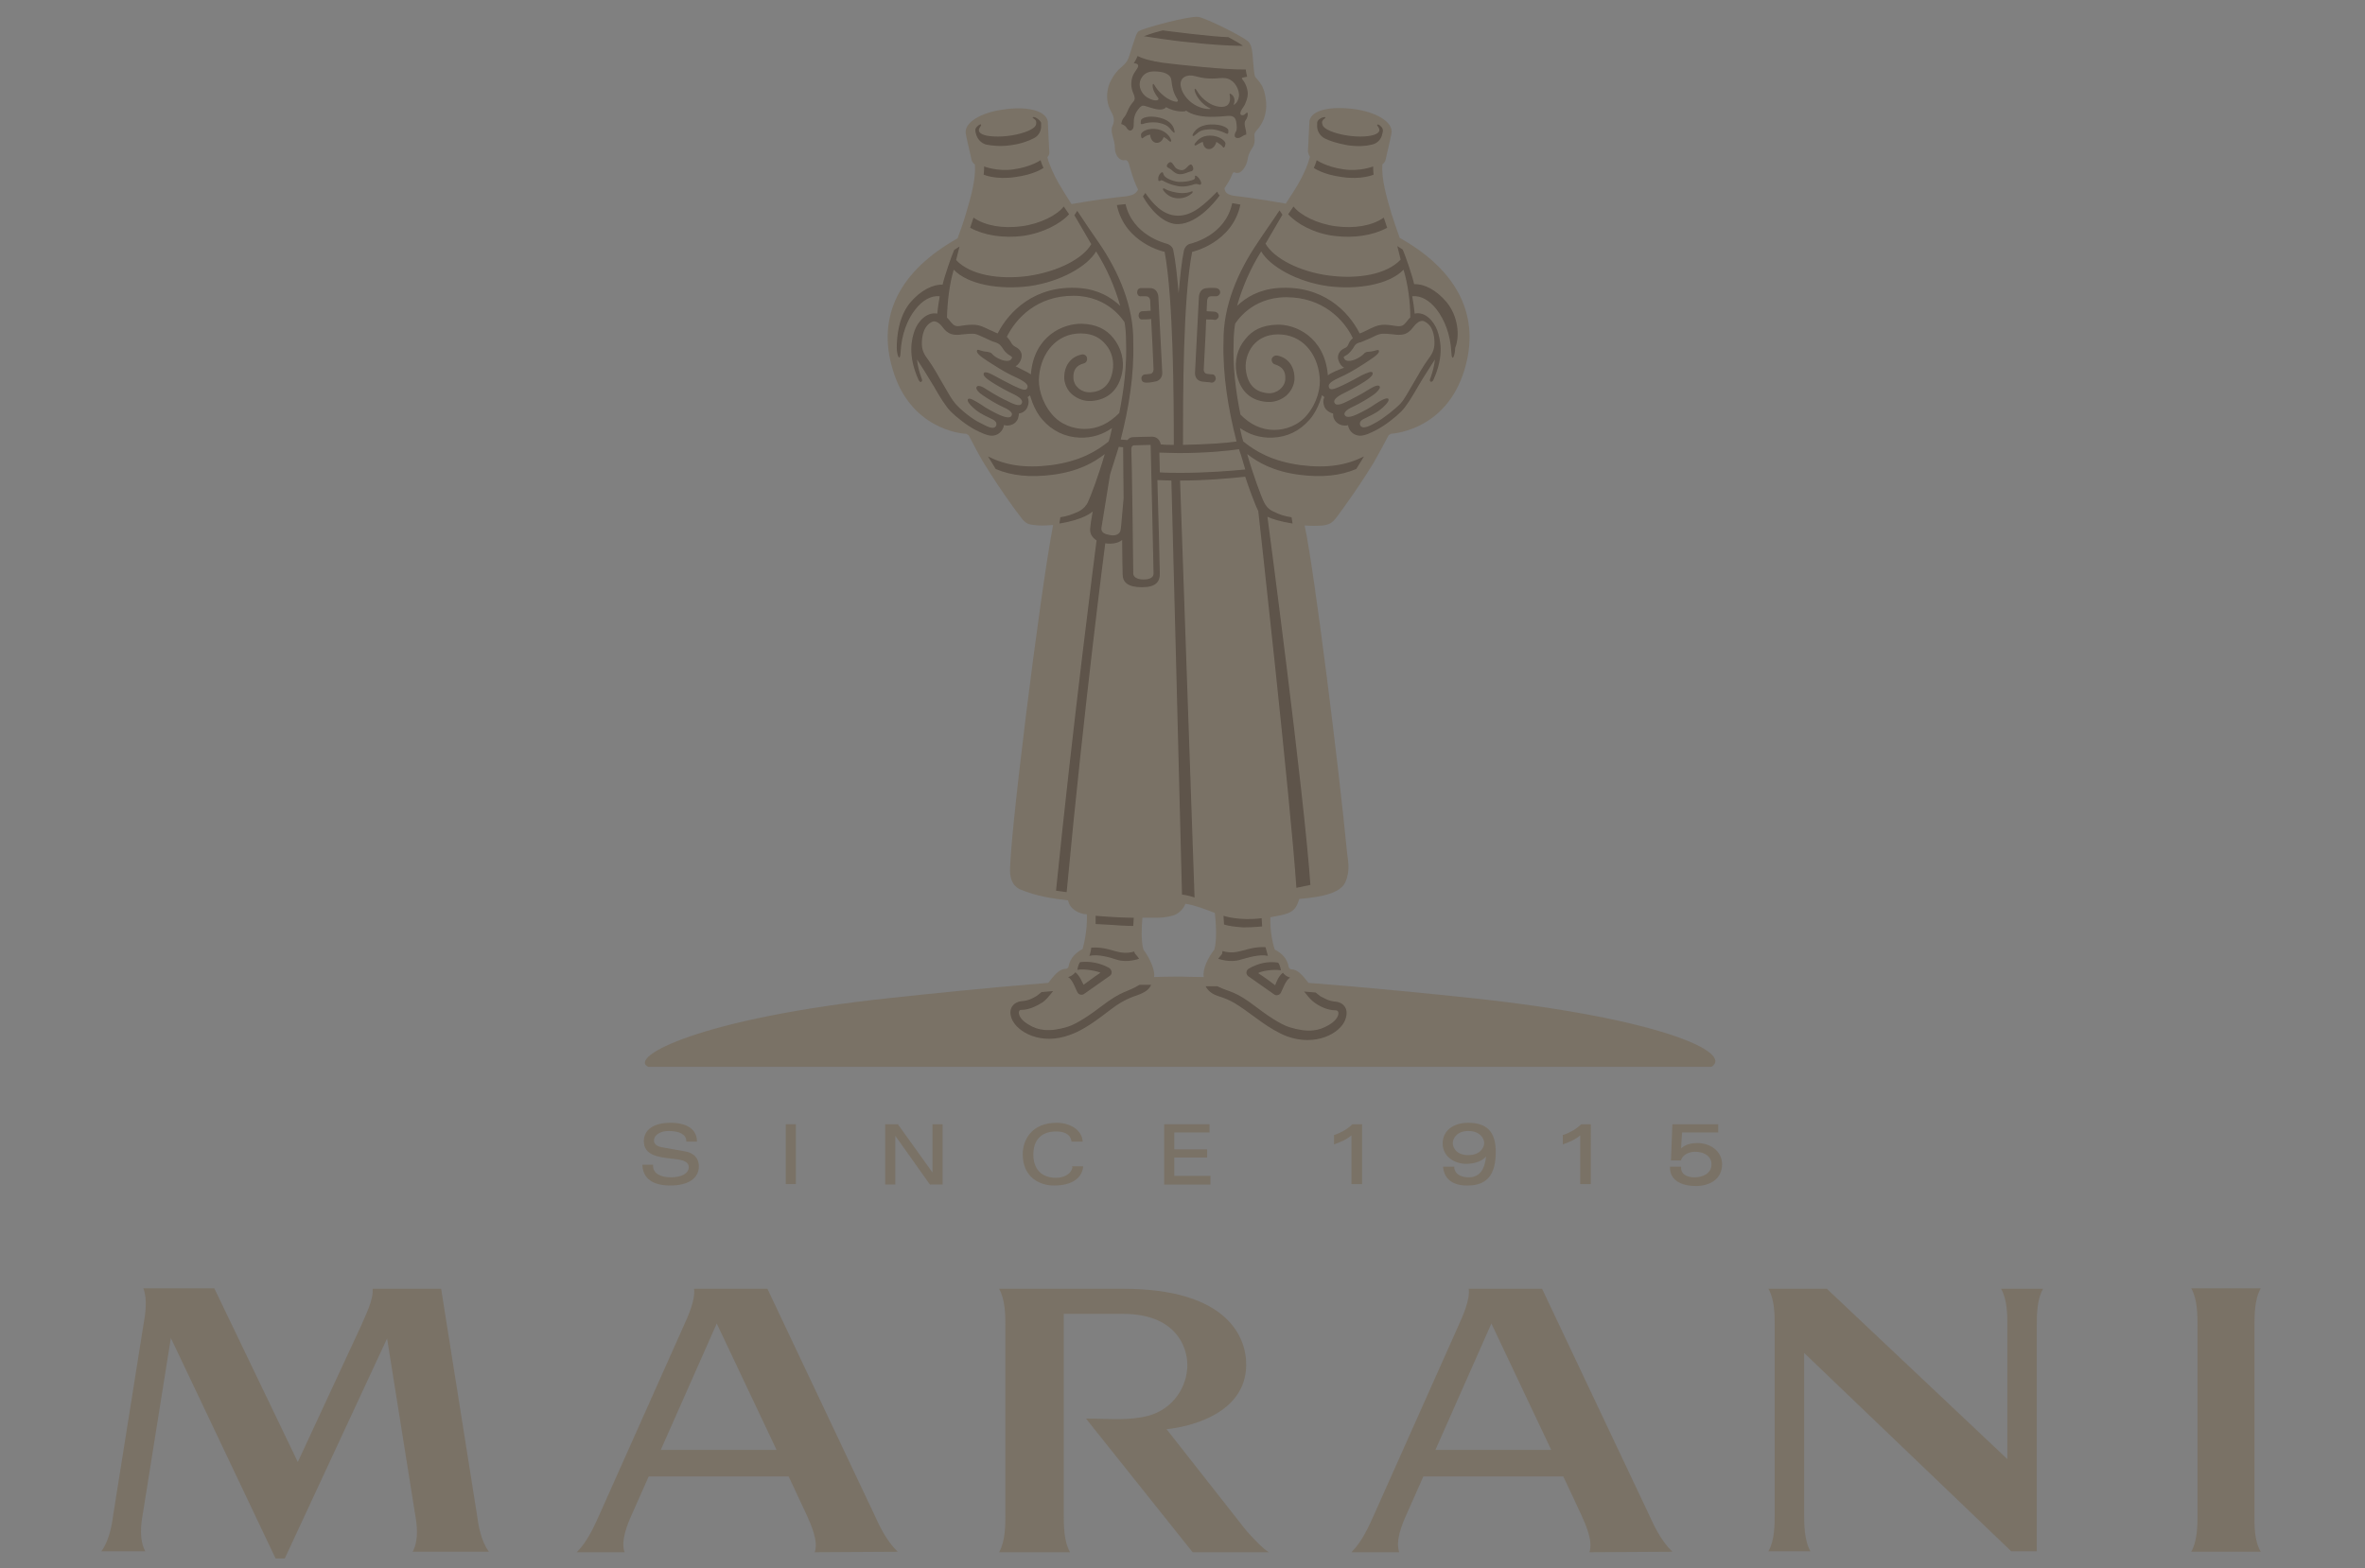 <?xml version="1.0" encoding="utf-8"?>
<!-- Generator: Adobe Illustrator 26.3.1, SVG Export Plug-In . SVG Version: 6.00 Build 0)  -->
<svg version="1.1" id="Layer_1" xmlns="http://www.w3.org/2000/svg" xmlns:xlink="http://www.w3.org/1999/xlink" x="0px" y="0px"
	 viewBox="0 0 490 325" style="enable-background:new 0 0 490 325;" xml:space="preserve">
<rect x="0" y="0" width="490" height="325" fill="#808080" stroke="none"/>
<style type="text/css">
	.st0{opacity:0.5;}
	.st1{fill:#74644C;}
	.st2{opacity:0.5;fill:none;stroke:#FFFFFF;stroke-width:0.709;stroke-miterlimit:10;}
	.st3{opacity:0.5;fill:#74644C;}
	.st4{fill:#41352D;}
	.st5{opacity:0.5;fill:#41352D;}
</style>
<g class="st0">
	<path class="st1" d="M467.1,313.8v-39c0-2.2,0-5.5,1.3-7.8h-14.4c1.3,2.3,1.3,5.6,1.3,7.8v39c0,2.2,0,5.5-1.3,7.8h14.4
		C467,319.2,467.1,316,467.1,313.8z"/>
	<path class="st1" d="M241.7,296.2c4.1-0.4,16.5-2.9,16.5-13.4c0-6.2-4.5-15.7-25.5-15.7l-25.7,0c1.3,2.3,1.3,5.6,1.3,7.8v39
		c0,2.2,0,5.5-1.3,7.8h14.7c-1.3-2.3-1.3-5.6-1.3-7.8v-41.6c0,0,9.2,0,12.3,0c10.5,0,13.3,6.4,13.3,10.6c0,4.6-3,9.1-8,10.5
		c-4.2,1.1-8.1,0.6-13,0.6l22.1,27.7h15.8c-1.2-0.7-3.1-2.7-4.7-4.5C257.1,315.8,241.7,296.2,241.7,296.2z"/>
	<path class="st1" d="M186,321.6c-2.4-2.3-3.9-5.6-4.9-7.8L159,267.1l-15.2,0c0.3,2.3-1.2,5.6-2.2,7.8l-17.4,39
		c-1,2.2-2.4,5.5-4.7,7.8h9.9c-0.8-2.3,0.5-5.6,1.5-7.8l3.5-7.9h29l3.7,7.9c1,2.2,2.5,5.6,1.7,7.8L186,321.6z M148.5,274.3
		l12.4,26.2h-24L148.5,274.3z"/>
	<path class="st1" d="M346.5,321.6c-2.4-2.3-3.9-5.6-4.9-7.8l-22.1-46.7l-15.2,0c0.3,2.3-1.2,5.6-2.2,7.8l-17.4,39
		c-1,2.2-2.4,5.5-4.7,7.8h9.9c-0.8-2.3,0.5-5.6,1.5-7.8l3.5-7.9h29l3.7,7.9c1,2.2,2.5,5.6,1.7,7.8L346.5,321.6z M309,274.3
		l12.4,26.2h-24L309,274.3z"/>
	<path class="st1" d="M74.8,274.8c1-2.4,2.6-5.4,2.4-7.7h14.2l7.4,46.7c0.3,2.2,0.8,5.5,2.5,7.8H85.5c1.3-2.4,0.9-5.6,0.5-7.8
		l-5.8-36.4L59,323h-1.9l-21.7-45.7l-5.8,36.4c-0.4,2.2-0.8,5.4,0.5,7.8H21c1.7-2.3,2.2-5.6,2.5-7.8l6.2-39c0.4-2.2,0.9-5.4,0-7.7
		h14.7l17.3,36L74.8,274.8"/>
	<path class="st1" d="M423.3,267.1h-8.7c1.3,2.3,1.3,5.5,1.3,7.7l0,27.6l-37.4-35.3h-12.1c1.3,2.3,1.3,5.5,1.3,7.7v38.9
		c0,2.2,0,5.5-1.3,7.8h8.7c-1.3-2.3-1.3-5.6-1.3-7.8v-33.3l42.9,41.1h5.3v-14.7v-32.1C422,272.6,422,269.4,423.3,267.1z"/>
</g>
<g class="st0">
	<path class="st1" d="M141.8,238.6l-4.5-0.8c-1.2-0.2-1.8-0.7-1.8-1.4c0-1.3,1.5-2,3-2c2.3,0,3.6,0.7,3.7,2l0,0.2h2.2l0-0.2
		c-0.1-2.4-2.1-3.7-5.5-3.7c-3.4,0-5.5,1.4-5.5,3.8c0,2.9,2.9,3.3,5.5,3.6c2,0.2,3.8,0.4,3.8,1.8c0,1.3-1.5,2.1-3.7,2.1
		c-2.3,0-3.7-0.9-3.7-2.4l0-0.2h-2.2l0,0.2c0.2,2.7,2.2,4.1,5.8,4.1c3.7,0,5.9-1.5,5.9-4C144.8,240.1,143.8,238.9,141.8,238.6z"/>
	<rect x="162.8" y="233" class="st1" width="2.1" height="12.4"/>
	<polygon class="st1" points="193.2,243 186.1,233.1 186.1,233 183.4,233 183.4,245.5 185.5,245.5 185.5,235.4 192.6,245.4 
		192.7,245.5 195.3,245.5 195.3,233 193.2,233 	"/>
	<path class="st1" d="M222.2,241.9c-0.3,1.6-2,2.2-3.4,2.2c-3,0-4.7-1.8-4.7-4.8c0-3.1,1.7-4.8,4.7-4.8c1.3,0,2.9,0.3,3.2,2l0,0.1
		h2.3l0-0.2c-0.2-2.1-2.4-3.7-5.4-3.7c-5.1,0-7,3.5-7,6.5c0,4.8,3.5,6.5,6.5,6.5c3.5,0,5.7-1.4,6-3.8l0-0.2h-2.3L222.2,241.9z"/>
	<polygon class="st1" points="243.3,239.9 250.1,239.9 250.1,238.2 243.3,238.2 243.3,234.7 250.6,234.7 250.6,233 241.2,233 
		241.2,245.5 250.8,245.5 250.8,243.7 243.3,243.7 	"/>
	<path class="st1" d="M280.2,233c-0.9,0.9-2.2,1.7-3.7,2.2l-0.1,0v2l0.2-0.1c1.4-0.5,2.5-1,3.4-1.8v10.1h2.2V233L280.2,233
		L280.2,233z"/>
	<path class="st1" d="M304.2,232.7c-3.2,0-5.3,1.7-5.3,4.3c0,2.7,2.5,4.2,4.8,4.2c1.2,0,3-0.2,4.2-1.5c-0.3,2.9-1.5,4.3-3.6,4.3
		c-0.8,0-2.8-0.2-3-2l0-0.2H299l0,0.2c0.3,2.4,2,3.7,5,3.7c4.1,0,5.9-2.2,5.9-7C309.9,234.6,308.1,232.7,304.2,232.7z M307.5,236.9
		c0,1-0.9,2.5-3.3,2.5c-2.4,0-3.2-1.5-3.2-2.5c0-1,0.9-2.5,3.2-2.5C306.6,234.4,307.5,235.9,307.5,236.9z"/>
	<path class="st1" d="M327.6,233c-0.9,0.9-2.2,1.7-3.7,2.2l-0.1,0v2l0.2-0.1c1.4-0.5,2.5-1,3.4-1.8v10.1h2.2V233L327.6,233
		L327.6,233z"/>
	<path class="st1" d="M351.7,236.9c-1.4,0-2.5,0.3-3.4,1.1l0.2-3.3h7.5V233h-9.5l-0.3,7.5h2.1l0-0.1c0.4-1.2,1.8-1.7,2.9-1.7
		c1.7,0,3.4,0.8,3.4,2.6c0,1.9-1.8,2.7-3.5,2.7c-0.6,0-2.8-0.1-2.8-2l0-0.2h-2.3v0.2c0,2.8,2.7,3.8,5.3,3.8c2.7,0,5.5-1.2,5.5-4.6
		C356.7,238.4,354.2,236.9,351.7,236.9z"/>
</g>
<path class="st2" d="M233,33.6L233,33.6L233,33.6z"/>
<path class="st3" d="M304.4,206.8c-7.6-0.8-20.4-2.1-33.3-3.1c-1.1-1.4-2.2-2.8-3.5-2.8c-0.3,0-0.6-0.3-0.6-0.5
	c-0.3-1.9-1.7-3-2.9-3.6c-0.2-0.7-1-3.2-0.9-6.7c0.4-0.1,1.8-0.3,2.9-0.6c1.9-0.5,2.5-1.3,3.1-3.2c5-0.4,8.5-1.3,9.5-3.4
	c1.1-2.4,0.6-4.4,0.4-6.1c-1.6-17-6.9-59.4-8.8-67.9c1.3,0.1,2.5,0.1,3.8,0c1.4-0.2,1.9-0.5,2.9-1.8c0.4-0.5,1.6-2.2,1.6-2.2
	c2.1-2.9,4.1-5.9,6-9c1.1-1.9,2.1-3.8,3.1-5.7c0.2-0.1,0.3-0.2,0.5-0.3c1.2-0.1,11.5-1.1,15.2-13.2c3.4-11.1-1.3-20.6-13.4-27.4
	c-0.6-1.7-1.2-3.4-1.7-5c-1-3.4-2.1-7.1-1.9-10.2c0.2-0.2,0.6-0.5,0.7-1.1c0.3-1.3,1.2-5.2,1.2-5.4c0.4-2.3-3.2-4.4-7.8-5
	c-4.6-0.6-8.8,0.1-9.2,2.5c0,0.2-0.3,6.2-0.3,6.2c0,0.6,0.4,1.2,0.4,1.2c-0.8,3.2-2.8,6.4-5,9.7c-6.3-1.1-9.7-1.5-10.6-1.6
	c-0.9-0.1-1.6-0.4-1.9-0.9c-0.1-0.2-0.2-0.5-0.2-0.7c0.7-1,1.2-1.9,1.4-2.4c0.6-1.6,0.5-0.5,1.6-0.8c0.5-0.1,1.6-1.3,1.8-2.8
	c0.4-2.5,1.7-2.1,1.4-4.8c-0.1-0.6,0.3-1,0.9-1.7c1.1-1.4,1.9-3.6,1.4-6.3c-0.3-1.8-0.7-2.7-2.1-4.2c-0.3-0.4-0.4-2.7-0.5-3.6
	c-0.1-1.4-0.2-3.1-1-3.8c-1.2-1.1-8.8-4.9-10.4-5.1c-1.9-0.2-11.3,2.3-12.3,3c-0.5,0.4-0.7,1.4-1.3,3.1c-0.3,0.9-0.7,2.4-1,2.9
	c-0.5,0.9-1.4,1.5-1.9,2c-1.2,1.3-1.9,2.8-2.1,3.7c-0.4,1.7-0.3,3.3,0.7,5.1c0.3,0.5,0.8,1.6,0.2,2.8c-0.6,1.3,0.5,2.7,0.5,4.6
	c0,1.1,0.6,2.3,1.6,2.5c0.5,0.1,0.8-0.3,1.2,0.5c0.2,0.3,0.7,3,2,5.6c-0.5,0.9-1.1,1.2-2.6,1.4c-1.9,0.2-6.2,0.7-11.2,1.6
	c-1.6-2.6-4-6-5-9.7c0.3-0.3,0.5-0.8,0.4-1.2c-0.1-1.5-0.3-6-0.3-6.2c-0.4-2.4-4.6-3.2-9.2-2.5c-4.6,0.6-8.2,2.7-7.8,5
	c0,0.2,0.9,4.1,1.2,5.4c0.1,0.6,0.7,1,0.7,1c0.2,3.3-0.9,6.9-1.9,10.3c-0.5,1.7-1.1,3.4-1.7,5c-12.1,6.8-16.8,16.2-13.4,27.3
	c3.6,12.1,14,13.2,15.2,13.2c0.2,0.1,0.3,0.2,0.5,0.3c1,1.9,2,3.9,3.1,5.7c1.9,3.1,3.9,6.1,6,9c0,0,1.6,2.2,2.1,2.8
	c0.8,0.9,1.4,1,2.3,1.1c1.2,0.2,2.7,0.1,4,0c-2.7,13.9-9.4,67.7-8.9,72.3c0.2,1.6,0.8,2.6,2,3.2c3.6,1.5,6.7,1.9,10,2.3
	c0.3,1.7,2.1,2.8,3.9,2.9c0.1,3.7-0.7,6.4-0.9,7.2c-1.2,0.6-2.6,1.8-2.9,3.6c0,0.2-0.3,0.5-0.6,0.5c-1.4,0-2.5,1.5-3.6,2.9
	c-12.6,1-24.9,2.3-32.4,3.1c-39.9,4.2-54.7,12.3-50.5,14.3h220.3C359.2,218.2,344.2,211,304.4,206.8z M251.6,196.8
	c-1.2,1.5-2.5,4-2.2,5.7c-1.6,0-4.7-0.1-4.7-0.1c0,0-3.6,0-5.6,0.1c0.3-1.3-0.9-4-2.2-5.7c-0.5-1.7-0.4-4.7-0.2-6.6c1,0,1.9,0,2.9,0
	c1,0,2.1-0.1,3.2-0.4c1.1-0.2,2.4-1.3,2.8-2.5c2,0.3,4,1.1,6.1,1.9C251.9,190.9,252.2,194.7,251.6,196.8z"/>
<g class="st0">
	<path class="st4" d="M228,208.7c-1.7,1.3-4.8,3.5-6.8,4.1c-3.9,1.2-6.2,0.7-8-0.4c-2.5-1.4-2.4-3.2-1.6-3.1c1.9,0,3.6-1.1,4.3-1.5
		c0.8-0.5,1.4-1.3,2.3-2.4l-2.4,0.2c0,0-0.7,0.6-1,0.8c-0.7,0.4-1.6,1-3.2,1.1c-1.2,0.1-2.9,1.2-2,3.6c1.1,2.8,6.1,5.6,12,3.4
		c3.8-1.3,7.2-4.4,9.8-6.2c2.9-1.9,4.4-1.9,5.7-2.7c1.1-0.6,1.4-1.5,1.4-1.5l-2.4,0C233.3,205.8,232.7,205.1,228,208.7z"/>
	<path class="st4" d="M225.7,198.1c1.8-0.4,4.2,0.3,5.7,0.8c2.2,0.7,4.6-0.2,4.6-0.2s-0.4-0.6-0.8-1c-0.1-0.1-0.2-0.5-0.2-0.5
		c-3.3,1-4.9-1.1-8.9-0.8C226,197.4,225.7,198.1,225.7,198.1z"/>
	<path class="st4" d="M222.8,201.5c-0.6,0.8-1.5,1-1.5,1c0.9,0.5,1.5,2.3,1.9,3.1c0.3,0.6,1,0.7,1.4,0.4c0.7-0.5,4.7-3.3,5.4-3.8
		c0.5-0.4,0.4-1.2-0.2-1.6c-2-1.1-4-1.4-6-1.2c-0.4,0.4-0.6,1.6-0.6,1.6c1.5-0.3,4.3,0.3,4.8,0.6c-1.4,0.9-3.3,2.4-3.5,2.5
		C224.2,203.6,223.8,202.3,222.8,201.5z"/>
	<path class="st4" d="M234.8,191.9l0.1-1.7c-3.4,0-7.9-0.4-7.9-0.4l0,1.7c0,0,1.9,0.1,3.6,0.2C232.8,191.9,234.8,191.9,234.8,191.9z
		"/>
	<path class="st4" d="M276.8,207.6c-1.6-0.1-2.5-0.8-3.2-1.1c-0.3-0.2-1-0.8-1-0.8l-2.4-0.2c0.9,1.1,1.4,1.8,2.3,2.4
		c0.7,0.5,2.4,1.5,4.3,1.5c0.8,0,0.9,1.7-1.6,3.1c-1.9,1.1-4.1,1.6-8,0.4c-2-0.6-5.1-2.8-6.8-4.1c-4.7-3.6-5.3-3-8.2-4.4l-2.4,0
		c0,0,0.3,0.8,1.4,1.5c1.3,0.8,2.8,0.7,5.7,2.7c2.6,1.7,6.1,4.8,9.8,6.2c5.9,2.1,10.9-0.6,12-3.4C279.7,208.8,278,207.7,276.8,207.6
		z"/>
	<path class="st4" d="M253.2,197.7c-0.3,0.4-0.8,1-0.8,1s2.4,0.9,4.6,0.2c1.5-0.4,3.9-1.2,5.7-0.8c0,0-0.2-0.7-0.5-1.8
		c-4-0.2-5.6,1.8-8.9,0.8C253.3,197.1,253.2,197.5,253.2,197.7z"/>
	<path class="st4" d="M265.4,201.1c0,0-0.2-1.2-0.6-1.6c-2.1-0.3-4,0.1-6,1.2c-0.7,0.4-0.7,1.2-0.2,1.6c0.7,0.5,4.7,3.3,5.4,3.8
		c0.4,0.3,1.1,0.2,1.4-0.4c0.4-0.8,1-2.6,1.9-3.1c0,0-0.9-0.2-1.5-1c-1,0.8-1.4,2.1-1.6,2.6c-0.1-0.1-2.1-1.6-3.5-2.5
		C261,201.3,263.8,200.8,265.4,201.1z"/>
	<path class="st4" d="M261.5,192l-0.1-1.7c-4.7,0.6-7.9-0.5-7.9-0.5l0.1,1.8c0.9,0.3,2.3,0.5,4,0.6C259.8,192.2,261.5,192,261.5,192
		z"/>
	<path class="st4" d="M238.2,77.5c-0.1,0-0.7,0.1-1,0.1c-0.4,0-0.8,0.5-0.7,0.9c0,0.5,0.4,0.8,0.9,0.8c0.5,0,0.9,0,1.8-0.2
		c1-0.1,1.7-0.9,1.6-2c-0.2-3.9-0.6-11.7-0.8-15.6c-0.1-1.1-0.7-1.8-1.8-1.8c-0.9,0-1.4,0-1.8,0c-0.5,0-0.8,0.4-0.8,0.9
		c0,0.5,0.4,0.9,0.8,0.8c0.3,0,0.9,0,1,0c0.4,0,0.8,0.2,0.9,0.8c0,0.6,0.1,1.4,0.1,2.2c-0.3,0-1.4,0.1-1.7,0.1
		c-0.5,0-0.8,0.4-0.8,0.9c0,0.5,0.4,0.9,0.8,0.8c0.3,0,1.5,0,1.8-0.1c0.2,3.6,0.4,7.9,0.5,10.4C239,77.2,238.6,77.5,238.2,77.5z"/>
	<path class="st4" d="M251,61.4c0.1,0,0.7,0,1,0c0.4,0,0.8-0.4,0.8-0.8c0-0.5-0.3-0.8-0.8-0.9c-0.5,0-0.9-0.1-1.8,0
		c-1.1,0-1.7,0.7-1.8,1.8c-0.2,3.9-0.6,11.7-0.8,15.6c-0.1,1.1,0.5,1.9,1.6,2c0.9,0.1,1.4,0.1,1.8,0.2c0.5,0,0.8-0.3,0.9-0.8
		c0-0.5-0.3-0.9-0.7-0.9c-0.3,0-0.9-0.1-1-0.1c-0.4,0-0.8-0.3-0.8-0.9c0.1-2.5,0.4-6.8,0.5-10.4c0.4,0,1.5,0,1.8,0.1
		c0.4,0,0.8-0.4,0.8-0.8c0-0.5-0.3-0.8-0.8-0.9c-0.4,0-1.4-0.1-1.7-0.1c0-0.8,0.1-1.6,0.1-2.2C250.2,61.5,250.6,61.4,251,61.4z"/>
	<path class="st4" d="M211.9,48.9c4.2-0.6,7.8-2.5,9.6-4.5l-1.1-1.6c-1.4,1.8-4.9,3.6-8.8,4.1c-3.8,0.5-7.5-0.1-9.9-1.8l-0.7,2.1
		C203.9,48.8,207.9,49.4,211.9,48.9z"/>
	<path class="st4" d="M246.8,39.7c-0.2,0.1-1,0.4-2.4,0.3c-0.8-0.1-2.1-0.3-3.1-0.9c-0.4-0.2-0.4,0.1-0.3,0.3
		c0.6,0.9,1.6,1.6,2.9,1.7c1.7,0.1,2.8-0.8,3-1C247.1,40,247.3,39.5,246.8,39.7z"/>
	<path class="st4" d="M246.8,34.1c-0.3-0.1-0.7,0.4-1,0.7c-0.3,0.3-0.7,0.6-1.4,0.4c-0.5-0.1-0.9-0.4-1.1-0.8
		c-0.3-0.4-0.5-0.8-0.8-0.8c-0.4,0-1.2,0.9-0.4,1.2c0.7,0.3,1.2,1.2,2.2,1.3c1,0.1,1.9-0.5,2.5-0.6
		C247.6,35.3,247.1,34.2,246.8,34.1z"/>
	<path class="st4" d="M246.4,37.5c-0.8,0.2-1.7,0.2-2.2,0.2c-0.4,0-2.7-0.5-3.1-1.5c-0.1-0.2-0.1-0.5-0.3-0.5
		c-0.2,0-0.5,0.3-0.7,0.7c-0.2,0.4-0.1,0.9-0.1,1c0.1,0.2,0.4,0.1,0.5,0c0.1-0.1,0.4,0,0.7,0.2c1,0.5,1.8,0.8,3,1
		c1.4,0.2,2.6-0.2,3.2-0.4c0.7-0.2,1,0.1,1.2,0.1c0.3-0.1,0.4-0.3,0.1-0.9c-0.3-0.6-0.8-1-1-1c-0.2,0-0.1,0.3-0.1,0.4
		C247.6,37.2,247.2,37.3,246.4,37.5z"/>
	<path class="st4" d="M236.8,28.6c0.4-0.3,0.8-0.6,1.5-0.7c0,0.3,0.2,1.5,1.2,1.7c0.9,0.1,1.4-0.6,1.6-1.2c0.6,0.3,0.9,0.6,1.1,0.8
		c0.3,0.3,0.6,0.2,0.4-0.3c-0.2-0.5-0.9-1.7-2.7-2.1c-2-0.4-3.5,0.5-3.5,1.1C236.4,28.6,236.6,28.8,236.8,28.6z"/>
	<path class="st4" d="M240.3,24.4c-2.4-0.6-3.8,0.1-3.9,0.5c0,0.4-0.3,1,0.4,0.8c0.7-0.3,2.3-0.5,3.5-0.2c1.3,0.3,1.8,0.7,2.5,1.6
		c0.5,0.6,0.7,0.5,0.5-0.1C243.2,26.4,242.7,25,240.3,24.4z"/>
	<path class="st4" d="M253.4,30.5c0.1,0.2,0.4,0.1,0.5-0.7c0.1-0.5-1.2-1.7-3.2-1.7c-1.9,0-2.7,1.1-3.1,1.6c-0.3,0.4,0,0.6,0.4,0.3
		c0.2-0.1,0.6-0.4,1.2-0.6c0.1,0.7,0.4,1.5,1.3,1.5c1,0,1.5-1.2,1.5-1.5C252.7,29.8,253.1,30.1,253.4,30.5z"/>
	<path class="st4" d="M254.5,27c0-0.4-1.2-1.3-3.7-1.2c-2.5,0.1-3.3,1.4-3.6,1.9c-0.3,0.5,0,0.7,0.5,0.2c0.9-0.8,1.4-1,2.8-1.1
		c1.3-0.1,2.8,0.5,3.4,0.8C254.6,28,254.5,27.4,254.5,27z"/>
	<path class="st4" d="M234.4,27c0.5-0.3,0.5-0.8,0.5-1.5c0-0.8,0.1-1.8,0.9-2.8c0.5-0.7,0.8-0.8,1.1-0.8c0.2,0,0.5,0.1,0.8,0.2
		c0.6,0.2,1.8,0.6,2.6,0.6c0.7,0,1.1-0.2,1.3-0.5c0.8,0.5,2.1,0.9,3.3,0.9c0.4,0,0.8,0,0.8-0.2c1.2,0.9,3.3,1.4,5.9,1.3
		c1.3,0,2.7-0.2,3-0.2c0.7,0,1.3,0.2,1.5,1.1c0.2,1,0.2,1.8,0,2.1c-0.6,1-0.2,1.5,0.5,1.4c0.6-0.1,1.1-0.7,1.6-0.7
		c0.1-1-0.7-2.3-0.1-3c0.3-0.4,0.5-1.1,0.4-1.4c0-0.3-0.2-0.2-0.6,0.2c-0.3,0.3-0.9,0.2-0.9-0.1c-0.1-0.6,0.6-1.3,0.9-1.9
		c0.5-1.1,0.8-2.1,0.5-3.2c-0.3-1.3-0.9-1.9-1.1-2.2c0-0.1,0-0.1,0.1-0.2c0.4-0.1,1-0.2,1-0.2s-0.2-0.7-0.3-1.5
		c-4.1,0.1-14-1-17.2-1.4c-2.1-0.3-4.1-0.8-5.2-1.4c-0.3,0.8-0.8,1.5-0.8,1.5s1.1,0,0.9,0.7c-0.3,0.9-1.3,1.4-1.4,3.4
		c-0.1,2.2,1.3,2.8,0.4,3.9c-0.5,0.6-0.8,1-1.3,2.2c-0.6,1.4-0.9,0.9-1.2,2.4c0.3,0.1,0.6,0.2,1,0.6C233.8,27.2,234.2,27.1,234.4,27
		z M247.7,15.8c1.4,0.4,2.9,0.6,4.9,0.4c1.1-0.1,1.8,0,2.4,0.4c1.3,0.8,1.8,2.5,1.7,3.3c-0.1,0.8-0.4,1.4-1,1.8c-0.1,0-0.1,0-0.1,0
		c0.6-1.7-0.6-2.3-0.8-2.3c-0.2-0.1,0.4,1.3-0.3,2.2c-0.8,1-2.9,0.5-4.1-0.3c-2.2-1.4-2.5-3-2.8-2.9c-0.4,0.1,0.5,2.8,3.2,4.1
		c0.1,0,0,0.1-0.2,0.1c-2.9,0-5.7-2.4-6-5C244.5,16,246,15.3,247.7,15.8z M236.6,16c0.7-1.1,1.9-1.2,2.5-1.2c1.7,0,3.5,0.4,3.6,1.9
		c0.2,1.6,0.4,2.5,1.2,3.8c0.7,1.1-1.3,0.5-2.6-0.5c-1.8-1.4-2.1-2.5-2.3-2.6c-0.2-0.1-0.3,0.5,0,1.3c0.2,0.5,0.5,1,0.9,1.5
		c0.5,0.6-0.5,1-2.2,0C236.5,19.5,235.5,17.6,236.6,16z"/>
	<path class="st4" d="M257.5,9.5c0,0-0.2-0.3-3-1.8c-3.6-0.1-12-1.2-13.6-1.4c-2.4,0.6-3.9,1.2-3.9,1.2c0.7,0.1,5.3,0.9,9.8,1.3
		C249.4,9.1,253.9,9.5,257.5,9.5z"/>
	<path class="st4" d="M287.4,47.2l-0.7-2.1c-2.4,1.7-6.1,2.3-9.9,1.8c-3.9-0.5-7.4-2.3-8.8-4.1l-1.1,1.6c1.8,2,5.4,4,9.6,4.5
		C280.5,49.4,284.5,48.8,287.4,47.2z"/>
	<path class="st4" d="M299.7,62.6c-2.2-2.6-4.7-3.8-6.7-3.7c-0.4-1.8-1.9-6.2-2.4-7.2c-0.8-0.5-1.1-0.7-1.1-0.7l0.7,2.8
		c-2.9,3.1-8.9,4.1-14.9,3.3c-6.1-0.8-11.4-3.6-13.1-6.6c0,0,2.4-4.1,3.5-6l-0.6-0.9c-1.5,2.3-3.1,4.5-4.6,6.8c-4,5.9-7.1,13-7,20.4
		c-0.2,6.9,1,14.1,2.7,20.7c-2,0.3-6,0.6-11.1,0.7c0-9.8,0-30.4,1.9-40c0,0,8.3-1.8,10-9.8l-1.7-0.3c-1.4,6.7-8.3,8.3-8.6,8.4
		c-0.7,0.1-1.2,0.7-1.4,1.4c-0.5,2.4-0.8,5.5-1.1,8.9c-0.3-3.4-0.6-6.5-1.1-8.9c-0.1-0.7-0.7-1.2-1.4-1.4c-0.3-0.1-7-1.7-8.5-8.2
		l-1.8,0.2c1.7,8,9.9,9.7,9.9,9.7c1.8,9.6,1.9,30.2,1.9,40c-0.9,0-1.9,0-2.7-0.1c-0.3-1.5-1.5-1.6-1.8-1.6l0,0c0,0,0,0,0,0
		c-0.9,0-3.8,0.1-3.9,0.1c-0.5,0-0.9,0.2-1.2,0.6l-1.4-0.1c1.7-6.6,2.8-13.4,2.6-20.2c0.1-7.4-3-14.5-7-20.4
		c-1.6-2.3-3.1-4.5-4.6-6.8l-0.6,0.9c1.1,1.9,3.5,6,3.5,6c-1.7,3-6.9,5.7-13.1,6.6c-6,0.8-12-0.2-14.9-3.3l0.7-2.8
		c0,0-0.3,0.2-1.1,0.7c-0.5,1.1-2,5.4-2.4,7.2c-1.9-0.1-4.5,1.1-6.7,3.7c-2.4,2.9-2.8,7-2.8,9.4c0,1.5,0.7,3.2,0.8,0.8
		c0.2-3.6,1.4-6.7,3-8.7c1.5-2,3.4-3,5.1-2.8c-0.2,1.2-0.4,2.4-0.5,3.6c-2.2-0.4-4,1.6-4.7,3.5c-0.6,1.7-1.5,5.1,0.8,10.2
		c0.2,0.4,0.4,0.6,0.6,0.4c0.2-0.1,0.2-0.4,0-0.8c-0.5-1.4-0.8-2.6-0.9-3.8c0.3,0.4,2.5,3.9,3.5,5.6c1.2,2.1,2.4,4.1,3.5,5.2
		c1.1,1.1,3.2,2.8,5.1,3.8c1,0.5,2.4,1.2,3.4,1.2c1,0,1.9-0.6,2.3-1.5c0.1-0.2,0.2-0.5,0.2-0.7c0.2,0,0.4,0.1,0.6,0.1
		c1.1,0,1.9-0.5,2.3-1.4c0.1-0.3,0.2-0.7,0.2-1.1c0.8-0.1,1.5-0.6,1.8-1.4c0.3-0.7,0.3-1.4,0-2c0.2-0.1,0.4-0.2,0.5-0.4
		c0,0,0.3,1,0.5,1.5c0.5,1.3,1.2,2.6,2.1,3.6c2,2.3,4.7,3.6,7.7,3.7c2.6,0.1,4.9-0.7,6.7-2c-0.2,0.9-0.4,1.9-0.7,2.8c0,0,0,0,0,0
		c-2.5,2-5.9,4.1-11.9,4.9c-5.5,0.7-9.5,0-13.1-1.8c0,0,1.2,1.9,1.6,2.6c3.3,1.4,7.1,1.8,11.8,1.2c5.3-0.7,8.5-2.5,10.8-4.3
		c-1.3,4.5-2.9,8.7-3.5,10c-0.3,0.6-0.8,1.3-1.9,1.9c-1.3,0.6-2.4,1-3.8,1.2l-0.2,1.3c5.1-0.8,6.8-2.4,6.9-2.5
		c-0.3,1.6-0.5,3-0.5,3.3c-0.2,1.3,0.4,2.1,1.3,2.7c0,0-5,38.7-8.4,72.6c0,0,0.9,0.1,2.2,0.3c3.7-39.5,8-72.3,8-72.3
		c1.3,0.2,2.7,0,3.5-0.7c0,3.6,0.1,6.5,0.1,7.1c0,1.7,1.1,2.7,4,2.7c2.9,0,3.8-1.1,3.7-3.1c0-1.3-0.3-11.7-0.5-19.1
		c1,0,2,0.1,2.9,0.1c0,0,1.8,69.2,2.2,85.8c0,0,1.1,0.1,2.6,0.6c-0.6-17.8-3-86.4-3-86.4c5.4,0,10.7-0.5,13.5-0.8
		c0.4,1.3,2,5.8,2.7,7.1c0,0,6.7,60.1,7.9,78.1l2.9-0.6c-1.3-19.1-8.9-76.3-8.9-76.3c1.1,0.5,2.7,1,5.2,1.4l-0.2-1.3
		c-1.4-0.2-2.4-0.5-3.8-1.2c-1.1-0.5-1.6-1.3-1.9-1.9c-0.6-1.2-2.2-5.5-3.5-10c2.3,1.8,5.5,3.6,10.8,4.3c4.7,0.6,8.5,0.2,11.8-1.2
		c0.4-0.6,1.6-2.6,1.6-2.6c-3.6,1.8-7.6,2.5-13.1,1.8c-6-0.8-9.4-2.9-11.9-4.9c0,0,0,0,0,0c-0.3-0.9-0.5-1.9-0.7-2.8
		c1.8,1.3,4.1,2.1,6.7,2c3.1-0.1,5.7-1.4,7.7-3.7c0.9-1,1.6-2.3,2.1-3.6c0.2-0.5,0.5-1.5,0.5-1.5c0.2,0.1,0.3,0.3,0.5,0.4
		c-0.3,0.6-0.3,1.2,0,2c0.3,0.7,1,1.2,1.8,1.4c0,0.4,0,0.7,0.2,1.1c0.4,0.9,1.3,1.4,2.3,1.4c0.2,0,0.4,0,0.6-0.1
		c0,0.2,0.1,0.5,0.2,0.7c0.4,0.9,1.3,1.5,2.3,1.5c1.1,0,2.4-0.7,3.4-1.2c1.9-1,4-2.7,5.1-3.8c1.1-1.1,2.3-3.1,3.5-5.2
		c0.9-1.6,3.2-5.1,3.5-5.6c-0.1,1.1-0.4,2.4-0.9,3.8c-0.2,0.4-0.2,0.7,0,0.8c0.2,0.1,0.5-0.1,0.6-0.4c2.3-5.1,1.4-8.4,0.8-10.2
		c-0.7-1.9-2.5-4-4.7-3.5c-0.1-1.2-0.3-2.4-0.5-3.6c1.7-0.2,3.6,0.8,5.1,2.8c1.6,2.1,2.8,5.1,3,8.7c0.1,2.5,0.8,0.7,0.8-0.8
		C302.5,69.6,302.1,65.5,299.7,62.6z M197.6,55.9c3,3.1,9.5,4.2,15.7,3.4c6.4-0.9,12-4.1,13.8-7.2c2.2,3.5,3.9,7.4,5,11.3
		c-1.9-1.8-4.6-3.4-8.4-3.7c-9.3-0.7-14.7,4.9-17,9.4c-0.4-0.1-1-0.5-1.6-0.7c-1.1-0.5-2-1.1-3.6-1.1c-2.1,0-2.8,0.5-3.6,0.2
		c-0.6-0.2-1.1-1.1-1.7-1.7C196.3,62.5,196.7,58.9,197.6,55.9z M212.8,80.5c-0.3,0.6-1.4,0.1-2.9-0.6c-1.4-0.7-3.3-1.7-3.8-2
		c-1.1-0.6-2.3-1.1-2.3-0.4c0,0-0.2,0.4,1.1,1.3c0.8,0.6,3.1,1.9,4.1,2.4c1.7,0.8,3.1,1.5,2.7,2.4c-0.4,0.9-2.2-0.1-3.2-0.6
		c-0.1,0-2.1-1-4.1-2.3c-0.7-0.5-1.9-1.1-2.1-0.4c-0.1,0.4,0.5,1.1,1.3,1.6c1,0.7,2.8,1.8,4.1,2.4c0.9,0.4,2.3,1.1,1.9,1.8
		c-0.3,0.8-1.8,0.2-2.5-0.1c-1.1-0.5-2.8-1.4-3.9-2.2c-1-0.6-2.6-1.7-2.7-0.9c-0.1,0.5,1.1,1.6,1.6,2c1.2,1,2.6,1.5,3.7,2.1
		c0.7,0.4,0.7,0.9,0.6,1.2c-0.5,1.1-2.2,0-3.4-0.6c-1.7-0.8-4.1-2.8-5.1-4c-1.2-1.3-3.8-6.6-5.5-8.9c-0.8-1.1-1.5-2-1.4-3.9
		c0.1-2.2,0.9-3.3,1.6-3.8c0.3-0.2,0.6-0.4,0.9-0.4c0.6,0,1.2,0.4,1.8,1.2c0.5,0.7,1.1,1.2,1.7,1.4c0.9,0.3,1.7,0.2,2.4,0.1
		c0.8-0.1,2.1-0.2,2.6-0.1c0.5,0.1,1.3,0.5,2.2,0.9c0.7,0.3,1.4,0.7,1.9,0.8c1,0.3,1.2,0.7,1.6,1.2c0.3,0.5,0.7,1.1,1.6,1.6
		c0.3,0.2,0.4,0.3,0.4,0.4c-0.1,0.2-0.2,0.7-1.1,0.7c-1,0-2.5-0.8-3-1.4c-0.3-0.4-0.7-0.4-1.1-0.5c-1.5-0.1-2.1-0.8-2.1-0.1
		c0,0.7,2,1.9,3.1,2.6c2.2,1.4,3.2,2,5.4,3C212.5,79.2,213.2,79.8,212.8,80.5z M224.7,88.9c-2.3,0-5-0.9-6.8-3.1
		c-2.1-2.5-2.9-5.7-2.6-8c0.5-4.8,3.7-8.7,8.6-8.7c2.7,0,4.2,1.1,5.2,2.3c1.3,1.5,1.8,3.6,1.4,5.6c-0.5,2.7-2.1,4.2-4.6,4.3
		c-1.8,0.1-3.4-1.2-3.5-2.9c-0.1-1.7,0.6-2.7,2.2-3.1c0.6-0.2,0.7-0.8,0.6-1.2c-0.1-0.4-0.6-0.8-1.2-0.6c-2.3,0.5-3.6,2.5-3.5,5
		c0.1,1.2,0.7,2.5,1.7,3.3c1.1,0.9,2.5,1.4,3.9,1.3c3.4-0.2,5.7-2.3,6.4-5.9c0.5-2.5-0.2-5.1-1.8-7.1c-1.5-1.9-3.6-2.9-6.5-3
		c-3.9-0.1-9.9,2.5-10.6,10.3c0,0.1,0,0.2,0,0.2c-0.7-0.5-2.3-1.2-3.2-1.7c0.6-0.3,1-0.9,1.2-1.6c0.1-0.3,0.4-1.6-1.2-2.4
		c-0.5-0.3-0.7-0.5-0.9-0.9c-0.4-0.7-0.9-1.2-0.9-1.2c1.9-3.8,6.2-8.5,13.8-8.5c7.4,0,10.5,5.4,10.6,5.5c0.2,1.2,0.3,2.5,0.3,3.8
		c0.2,5-0.4,10-1.4,15C229.7,87.8,227.4,88.9,224.7,88.9z M232.2,109.7c-0.1,1.1-1.2,1.4-2.2,1.2c-1.1-0.2-1.9-0.5-1.8-1.5
		c0.1-0.6,1.1-6.8,1.8-11.1c0.6-1.9,1.2-3.8,1.8-5.7l0.9,0.1c0,2.6,0.1,10.5,0.1,10.5C232.5,106.4,232.3,109.2,232.2,109.7z
		 M236.9,120.1c-1.4,0-2.1-0.6-2.1-1.2c0-1.5-0.3-24.6-0.4-25.7c0-0.3,0-0.8,0.5-0.9c0.7,0,2.7-0.1,3.5-0.1c0,0.2,0.6,25.1,0.6,26.5
		C239.1,119.7,238.2,120.1,236.9,120.1z M261.3,52.1c1.8,3.1,7.4,6.3,13.8,7.2c6.1,0.8,12.7-0.3,15.7-3.4c0.9,3,1.4,6.6,1.4,9.9
		c-0.6,0.5-1,1.4-1.7,1.7c-0.9,0.3-1.5-0.1-3.6-0.2c-1.6,0-2.5,0.6-3.6,1.1c-0.6,0.3-1.2,0.6-1.6,0.7c-2.3-4.6-7.7-10.1-17-9.4
		c-3.8,0.3-6.5,1.9-8.4,3.7C257.4,59.5,259.1,55.6,261.3,52.1z M258,97.3c-3,0.3-8.3,0.7-13.3,0.7c-1.4,0-2.9,0-4.4-0.1
		c0-1.7-0.1-3.1-0.1-4.1c1.2,0,2.6,0.1,4,0.1c5.9,0,10.5-0.5,12.5-0.8C257.2,94.5,257.6,95.9,258,97.3z M275.1,77.8
		c0-0.1,0-0.2,0-0.2c-0.7-7.8-6.8-10.5-10.6-10.3c-3,0.1-5,1.1-6.5,3c-1.6,1.9-2.3,4.5-1.8,7.1c0.7,3.6,2.9,5.7,6.4,5.9
		c1.4,0.1,2.8-0.4,3.9-1.3c1-0.9,1.6-2.1,1.7-3.3c0.1-2.6-1.2-4.5-3.5-5c-0.6-0.1-1,0.2-1.2,0.6c-0.1,0.3,0,1,0.6,1.2
		c1.6,0.5,2.3,1.4,2.2,3.1c-0.1,1.7-1.8,3-3.5,2.9c-2.6-0.2-4.1-1.6-4.6-4.3c-0.4-2,0.2-4.1,1.4-5.6c1-1.2,2.6-2.3,5.2-2.3
		c4.9,0,8.1,3.8,8.6,8.7c0.3,2.3-0.5,5.5-2.6,8c-1.8,2.2-4.5,3.1-6.8,3.1c-2.7,0-5.1-1.2-7-3.2c-1-4.9-1.6-10-1.4-15
		c0-1.3,0.1-2.5,0.3-3.8c0.1-0.1,3.2-5.5,10.6-5.5c7.6,0,12,4.7,13.8,8.5c0,0-0.6,0.4-0.9,1.2c-0.2,0.5-0.4,0.7-0.9,0.9
		c-1.6,0.8-1.3,2.2-1.2,2.4c0.2,0.7,0.6,1.3,1.2,1.6C277.4,76.6,275.7,77.3,275.1,77.8z M294.7,66.5c0.3,0,0.6,0.2,0.9,0.4
		c0.7,0.5,1.5,1.5,1.6,3.8c0.1,1.9-0.6,2.8-1.4,3.9c-1.7,2.3-4.3,7.5-5.5,8.9c-1,1.1-3.5,3.1-5.1,4c-1.1,0.6-2.9,1.7-3.4,0.6
		c-0.1-0.3-0.1-0.8,0.6-1.2c1.1-0.6,2.5-1.1,3.7-2.1c0.5-0.4,1.7-1.5,1.6-2c-0.1-0.7-1.8,0.3-2.7,0.9c-1.1,0.8-2.8,1.7-3.9,2.2
		c-0.7,0.3-2.1,0.9-2.5,0.1c-0.3-0.7,1-1.4,1.9-1.8c1.3-0.6,3.1-1.7,4.1-2.4c0.7-0.5,1.4-1.3,1.3-1.6c-0.2-0.7-1.4,0-2.1,0.4
		c-2,1.3-4,2.2-4.1,2.3c-1,0.5-2.8,1.5-3.2,0.6c-0.4-0.8,1-1.6,2.7-2.4c1-0.5,3.3-1.8,4.1-2.4c1.2-0.9,1.1-1.2,1.1-1.3
		c0-0.7-1.2-0.1-2.3,0.4c-0.4,0.2-2.3,1.3-3.8,2c-1.5,0.7-2.6,1.2-2.9,0.6c-0.4-0.7,0.3-1.3,1.8-2c2.2-1,3.2-1.6,5.4-3
		c1.2-0.8,3.2-2,3.1-2.6c0-0.6-0.6,0-2.1,0.1c-0.4,0-0.8,0.1-1.1,0.5c-0.6,0.6-2,1.4-3,1.4c-0.9,0-1-0.5-1.1-0.7
		c0-0.1,0-0.2,0.4-0.4c0.9-0.5,1.2-1.1,1.6-1.6c0.3-0.6,0.6-1,1.6-1.2c0.5-0.2,1.2-0.5,1.9-0.8c0.8-0.4,1.6-0.8,2.2-0.9
		c0.5-0.1,1.8,0,2.6,0.1c0.7,0.1,1.5,0.2,2.4-0.1c0.6-0.2,1.2-0.7,1.7-1.4C293.5,66.9,294.1,66.5,294.7,66.5z"/>
</g>
<path class="st5" d="M214.4,24.3c-0.5-0.1-0.6,0-0.2,0.3c0.3,0.2,0.5,0.4,0.5,0.8c0,0.5-0.1,0.9-1.2,1.5c-1.5,0.8-4.3,1.4-6.7,1.4
	c-2.4,0-3.9-0.4-4-1.3c0-0.3,0.2-0.6,0.4-0.9c0.2-0.3,0-0.5-0.5-0.1s-0.7,0.7-0.6,1.3l0.1,0.4c0.3,1.2,1.2,2.1,2.3,2.3
	c1.2,0.2,2.8,0.4,4.9,0.1c2.2-0.3,3.7-0.9,4.7-1.4c1.1-0.5,1.7-1.6,1.6-2.8l0-0.5C215.4,24.8,214.7,24.4,214.4,24.3z"/>
<path class="st5" d="M215.6,33.2c0,0-2,1.4-5.6,1.9c-3.3,0.5-6.1-0.6-6.1-0.6s0,1.2-0.1,1.7c0,0,2.5,1.1,6.5,0.5
	c4-0.5,5.9-1.9,5.9-1.9S215.8,34,215.6,33.2z"/>
<path class="st5" d="M272.9,25.4l0,0.5c-0.1,1.2,0.6,2.3,1.6,2.8c1,0.5,2.5,1,4.7,1.4c2.1,0.3,3.7,0.2,4.9-0.1
	c1.2-0.2,2.1-1.1,2.3-2.3l0.1-0.4c0.1-0.5-0.1-0.9-0.6-1.3c-0.5-0.4-0.7-0.1-0.5,0.1c0.2,0.2,0.4,0.6,0.4,0.9
	c-0.1,0.8-1.6,1.3-4,1.3c-2.4,0-5.2-0.6-6.7-1.4c-1.1-0.6-1.1-1-1.2-1.5c0-0.3,0.2-0.6,0.5-0.8c0.4-0.3,0.2-0.4-0.2-0.3
	C273.7,24.4,273,24.8,272.9,25.4z"/>
<path class="st5" d="M272.8,33.2c0,0,2,1.4,5.6,1.9c3.3,0.5,6.1-0.6,6.1-0.6s0,1.2,0.1,1.7c0,0-2.5,1.1-6.5,0.5
	c-4-0.5-5.9-1.9-5.9-1.9S272.6,34,272.8,33.2z"/>
<path class="st5" d="M252.2,39.7c-2.6,2.6-5.1,5.1-8.3,5c-3.1-0.1-5.2-2.7-6.6-4.7c0,0-0.3,0.4-0.5,0.7c0.3,0.6,2.9,5.1,6.5,5.7
	c4.3,0.6,8.5-4.6,9.4-5.9C252.4,40.3,252.2,39.7,252.2,39.7z"/>
</svg>
